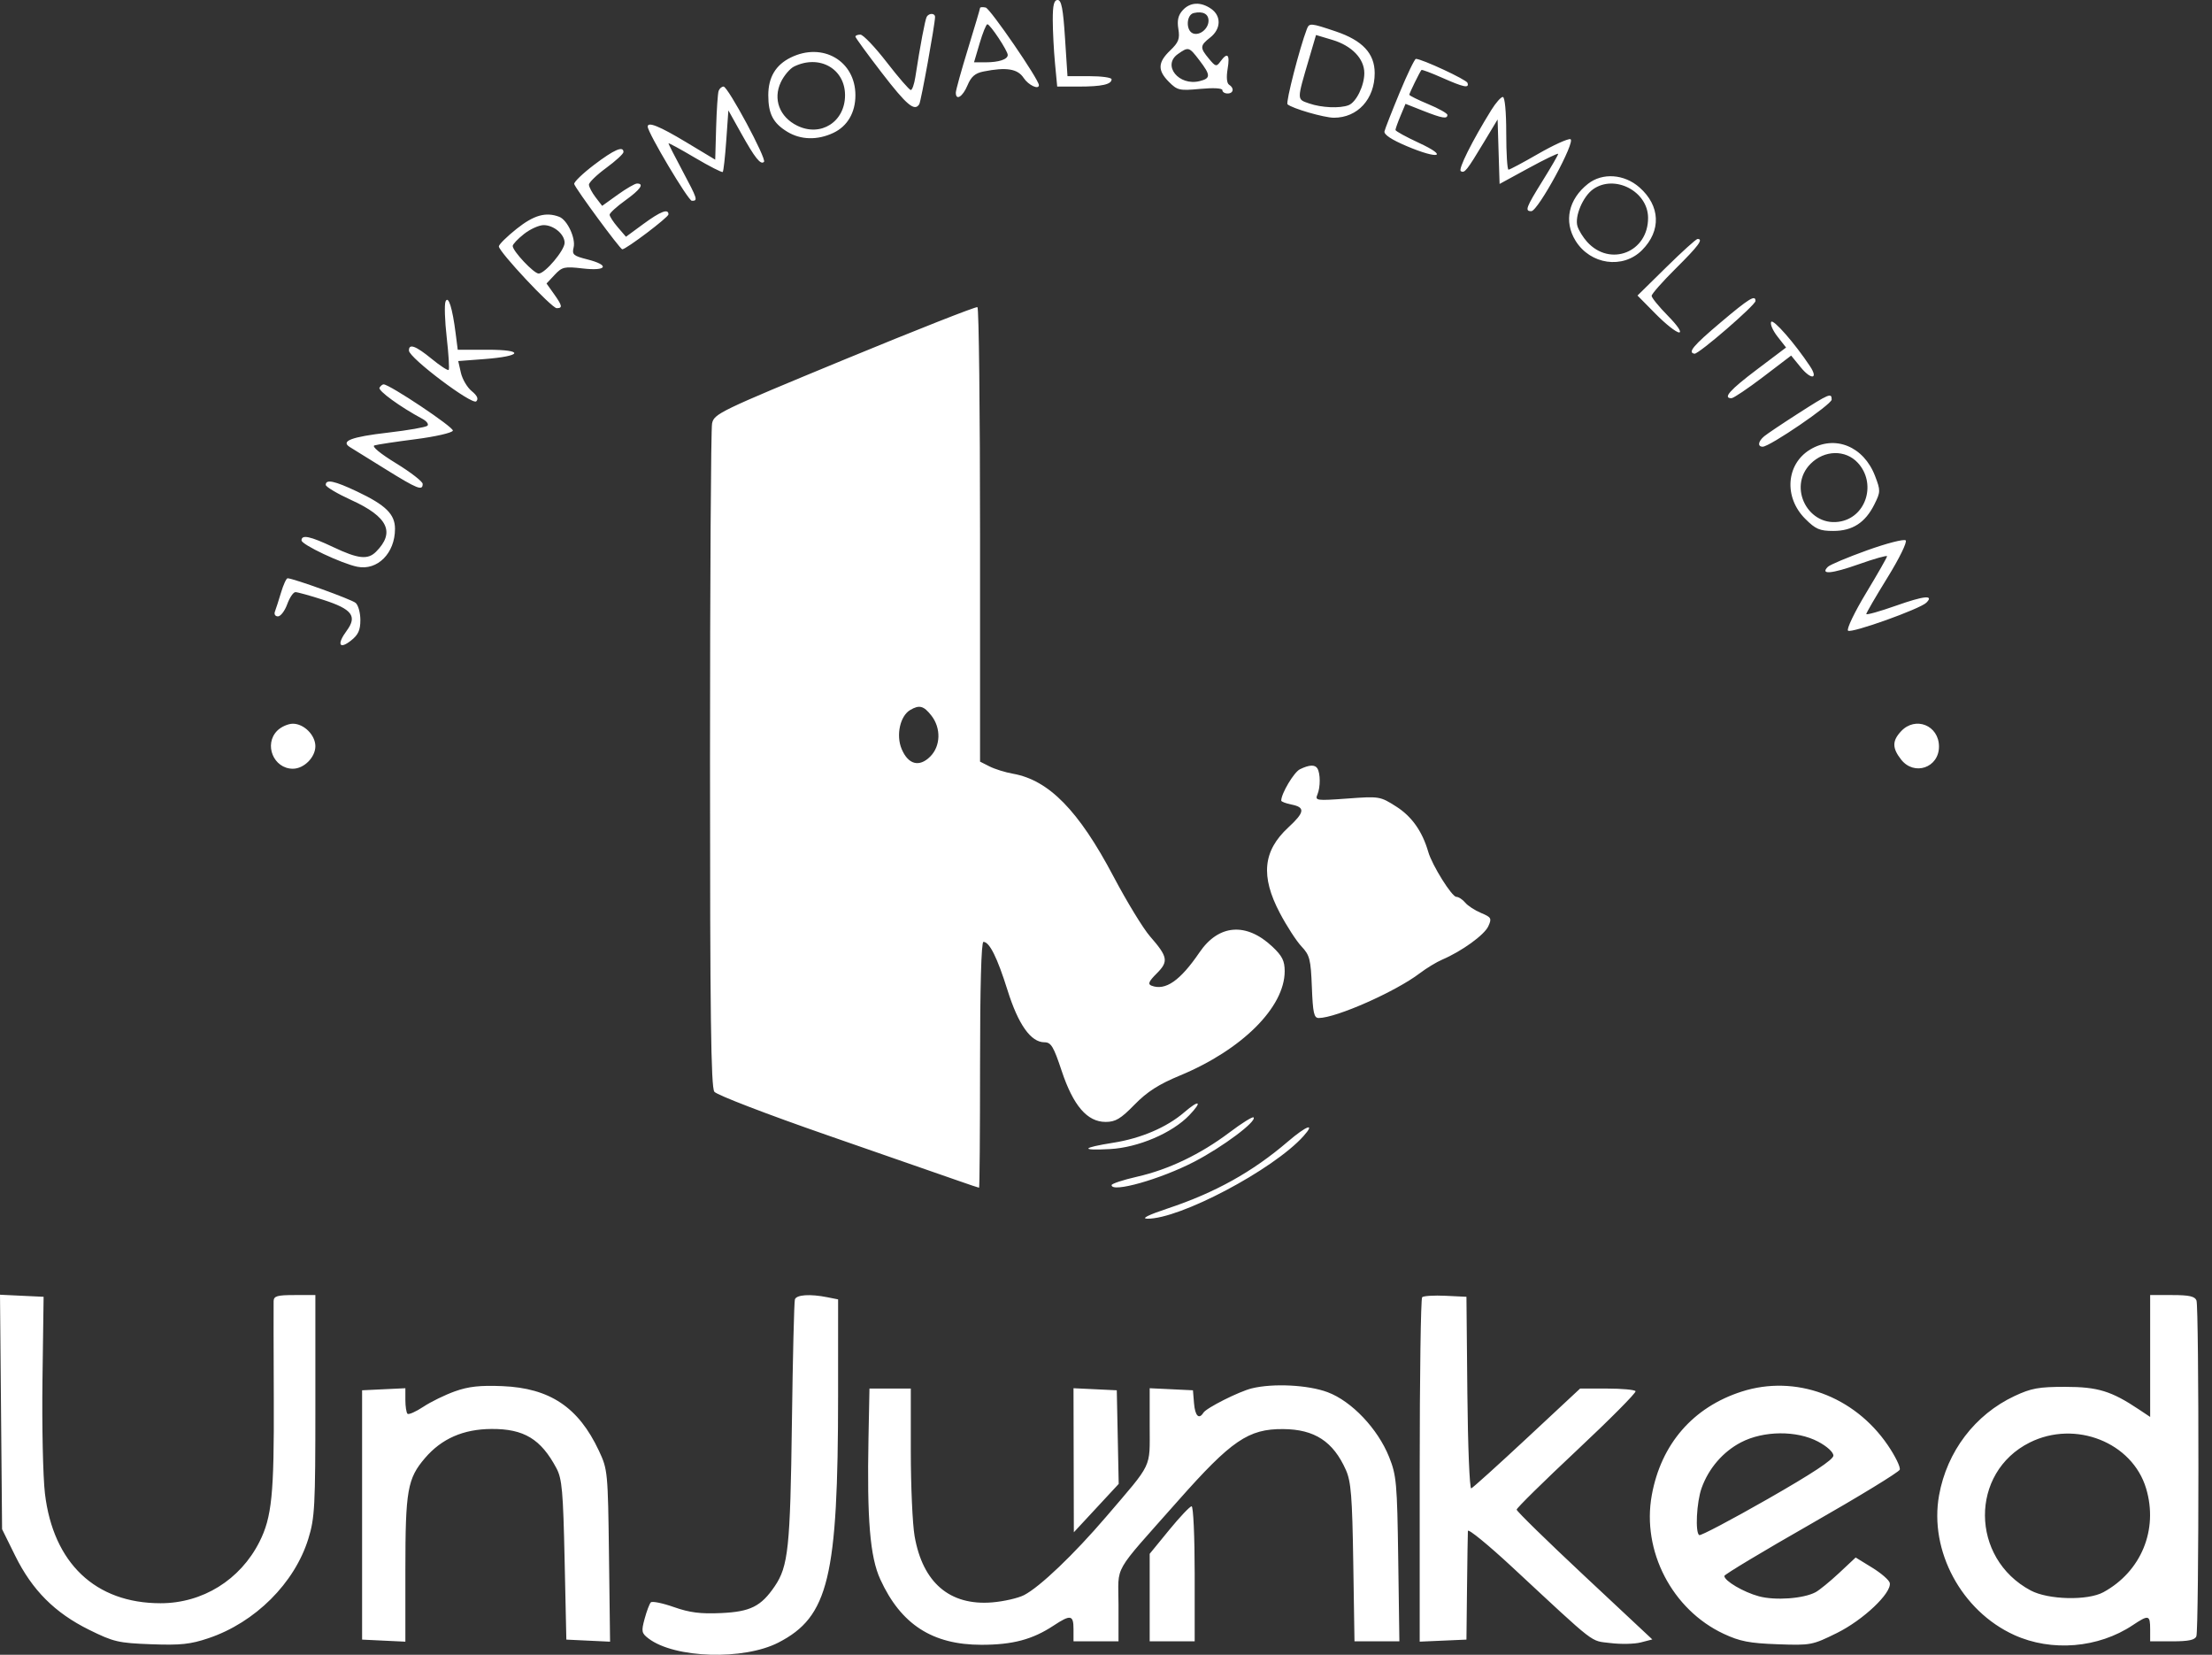 <svg xmlns="http://www.w3.org/2000/svg" width="119" height="89" viewBox="0 0 119 89" fill="none"><rect x="0" y="0" width="119" height="89" fill="#333333" stroke="none"/><path fill-rule="evenodd" clip-rule="evenodd" d="M56.636 1.071C56.637 1.66 56.691 2.708 56.756 3.399L56.875 4.656H58.044C59.276 4.656 59.801 4.539 59.801 4.264C59.801 4.172 59.267 4.097 58.614 4.097H57.428L57.295 2.049C57.193 0.469 57.102 0 56.899 0C56.702 0 56.635 0.271 56.636 1.071ZM63.623 0.554C63.383 0.82 63.318 1.101 63.393 1.558C63.479 2.09 63.407 2.279 62.952 2.715C62.282 3.357 62.266 3.786 62.891 4.41C63.339 4.859 63.457 4.885 64.567 4.781C65.285 4.714 65.761 4.741 65.761 4.849C65.761 4.948 65.886 5.028 66.04 5.028C66.363 5.028 66.412 4.735 66.12 4.555C65.998 4.479 65.968 4.151 66.043 3.706C66.175 2.927 66.038 2.784 65.659 3.302C65.441 3.601 65.396 3.591 65.04 3.162C64.543 2.565 64.55 2.455 65.109 2.015C65.688 1.56 65.712 0.862 65.16 0.476C64.599 0.083 64.023 0.112 63.623 0.554ZM52.724 0.428C52.724 0.473 52.431 1.464 52.073 2.63C51.715 3.795 51.421 4.854 51.421 4.982C51.42 5.437 51.792 5.205 52.049 4.59C52.245 4.119 52.458 3.936 52.913 3.845C54.137 3.601 54.746 3.698 55.069 4.19C55.324 4.579 55.89 4.846 55.89 4.578C55.89 4.276 53.266 0.453 53.026 0.405C52.86 0.372 52.724 0.382 52.724 0.428ZM64.224 0.7C63.817 0.79 63.783 1.644 64.18 1.796C64.539 1.934 65.016 1.544 65.016 1.115C65.016 0.747 64.716 0.591 64.224 0.7ZM49.858 0.898C49.77 1.04 49.502 2.458 49.243 4.144C49.184 4.528 49.074 4.842 48.998 4.842C48.922 4.842 48.341 4.172 47.707 3.352C47.073 2.533 46.434 1.862 46.287 1.862C46.14 1.862 46.019 1.91 46.019 1.968C46.019 2.026 46.66 2.906 47.444 3.923C48.781 5.659 49.202 6.012 49.454 5.605C49.55 5.449 50.303 1.29 50.303 0.913C50.303 0.703 49.985 0.692 49.858 0.898ZM52.702 2.328L52.4 3.352H53.013C53.734 3.352 54.214 3.194 54.214 2.956C54.214 2.732 53.267 1.303 53.118 1.304C53.055 1.304 52.868 1.765 52.702 2.328ZM70.304 1.567C69.917 2.575 69.161 5.515 69.265 5.609C69.514 5.833 71.236 6.332 71.763 6.332C73.037 6.332 73.955 5.328 73.955 3.934C73.955 2.878 73.303 2.177 71.868 1.692C70.503 1.232 70.435 1.226 70.304 1.567ZM70.432 3.13C69.757 5.426 69.757 5.329 70.43 5.564C71.091 5.794 72.08 5.838 72.55 5.658C72.96 5.5 73.397 4.61 73.397 3.931C73.397 3.157 72.723 2.457 71.679 2.146L70.799 1.883L70.432 3.13ZM63.37 2.905C62.506 3.51 63.417 4.644 64.541 4.362C65.138 4.213 65.136 4.044 64.528 3.247C63.968 2.513 63.941 2.505 63.37 2.905ZM42.536 3.096C41.727 3.495 41.332 4.16 41.332 5.122C41.332 6.123 41.592 6.622 42.353 7.086C43.078 7.529 43.982 7.55 44.836 7.145C45.591 6.787 46.019 6.054 46.019 5.122C46.019 3.275 44.254 2.249 42.536 3.096ZM75.297 4.982C74.883 5.981 74.516 6.917 74.482 7.063C74.442 7.237 74.856 7.512 75.692 7.865C77.405 8.59 77.953 8.432 76.33 7.682C75.638 7.362 75.073 7.051 75.073 6.99C75.073 6.929 75.194 6.588 75.343 6.232L75.613 5.585L76.56 5.959C77.594 6.366 77.866 6.412 77.866 6.18C77.866 6.097 77.405 5.837 76.842 5.604C76.278 5.37 75.818 5.141 75.818 5.095C75.818 5.013 76.376 3.875 76.47 3.764C76.496 3.734 76.998 3.922 77.587 4.183C78.759 4.701 79.049 4.759 78.948 4.457C78.89 4.282 76.49 3.166 76.172 3.166C76.105 3.166 75.711 3.983 75.297 4.982ZM42.724 3.575C42.498 3.684 42.176 4.064 42.007 4.42C41.575 5.331 41.937 6.292 42.887 6.759C44.156 7.383 45.461 6.553 45.461 5.122C45.461 3.695 44.084 2.918 42.724 3.575ZM38.66 4.889C38.614 5.017 38.554 5.902 38.526 6.855L38.477 8.588L36.91 7.646C35.481 6.787 34.845 6.529 34.845 6.81C34.845 7.135 37.025 10.796 37.22 10.799C37.557 10.803 37.529 10.715 36.708 9.174C36.298 8.406 35.962 7.746 35.962 7.709C35.962 7.672 36.602 8.02 37.384 8.483C38.167 8.945 38.84 9.29 38.882 9.248C38.923 9.207 39.008 8.445 39.071 7.555L39.185 5.937L39.87 7.164C40.616 8.502 40.922 8.884 41.101 8.705C41.255 8.552 39.162 4.656 38.926 4.656C38.826 4.656 38.706 4.761 38.66 4.889ZM80.231 5.913C79.194 7.587 78.433 9.109 78.588 9.204C78.79 9.33 78.906 9.185 79.838 7.636L80.567 6.425L80.62 8.159L80.674 9.893L82.25 9.034C83.117 8.562 83.826 8.221 83.826 8.277C83.826 8.333 83.449 8.984 82.988 9.725C82.092 11.165 82.018 11.363 82.382 11.357C82.745 11.352 84.804 7.556 84.483 7.485C84.339 7.453 83.558 7.809 82.748 8.276C81.938 8.743 81.22 9.126 81.154 9.126C81.087 9.126 81.032 8.246 81.032 7.17C81.032 6.007 80.958 5.215 80.848 5.215C80.747 5.215 80.47 5.529 80.231 5.913ZM31.958 8.867C31.344 9.333 30.864 9.797 30.891 9.898C30.96 10.147 33.362 13.409 33.476 13.409C33.684 13.409 35.962 11.687 35.962 11.53C35.962 11.204 35.54 11.366 34.611 12.047L33.675 12.734L33.236 12.223C32.994 11.942 32.796 11.638 32.796 11.548C32.796 11.458 33.174 11.113 33.635 10.782C34.453 10.194 34.678 9.871 34.27 9.871C34.159 9.871 33.691 10.141 33.232 10.471L32.395 11.072L32.041 10.611C31.847 10.357 31.685 10.052 31.683 9.933C31.681 9.814 32.098 9.409 32.61 9.033C33.122 8.657 33.541 8.272 33.541 8.179C33.541 7.827 33.042 8.044 31.958 8.867ZM85.43 9.887C84.38 10.713 84.118 11.91 84.76 12.948C85.556 14.236 87.306 14.485 88.334 13.457C89.38 12.411 89.325 11.068 88.196 10.076C87.376 9.357 86.206 9.277 85.43 9.887ZM85.71 10.174C85.161 10.559 84.703 11.636 84.863 12.166C84.931 12.389 85.165 12.768 85.384 13.01C86.625 14.379 88.68 13.561 88.662 11.704C88.649 10.287 86.867 9.364 85.71 10.174ZM27.792 12.308C27.267 12.726 26.837 13.151 26.837 13.252C26.837 13.54 29.68 16.575 29.949 16.575C30.279 16.575 30.252 16.442 29.795 15.8L29.402 15.248L29.84 14.781C30.243 14.352 30.366 14.324 31.351 14.439C32.664 14.591 32.824 14.26 31.588 13.949C30.849 13.763 30.764 13.689 30.858 13.315C30.983 12.818 30.521 11.829 30.088 11.662C29.368 11.386 28.721 11.568 27.792 12.308ZM28.187 12.587C27.854 12.849 27.582 13.139 27.582 13.23C27.582 13.505 28.72 14.713 28.979 14.713C29.32 14.713 30.375 13.463 30.375 13.059C30.375 12.598 29.789 12.105 29.243 12.108C28.995 12.109 28.52 12.324 28.187 12.587ZM89.638 14.376L88.093 15.895L89.073 16.887C89.611 17.433 90.177 17.879 90.331 17.879C90.495 17.879 90.248 17.512 89.732 16.988C89.249 16.498 88.854 16.014 88.854 15.912C88.854 15.81 89.441 15.145 90.158 14.434C91.381 13.22 91.656 12.847 91.322 12.853C91.245 12.855 90.487 13.54 89.638 14.376ZM23.97 16.213C23.901 16.373 23.929 17.248 24.033 18.158C24.136 19.067 24.183 19.85 24.137 19.896C24.09 19.942 23.68 19.675 23.225 19.302C22.363 18.596 21.991 18.46 22 18.857C22.009 19.249 25.405 21.807 25.622 21.585C25.753 21.452 25.674 21.278 25.374 21.033C25.133 20.836 24.872 20.392 24.794 20.047L24.652 19.419L26.049 19.313C28.11 19.157 28.237 18.81 26.234 18.81H24.625L24.512 17.925C24.339 16.559 24.12 15.867 23.97 16.213ZM92.566 17.342C91.084 18.594 90.778 18.96 91.159 19.024C91.374 19.06 94.441 16.409 94.441 16.187C94.441 15.837 94.096 16.05 92.566 17.342ZM45.43 19.337C38.693 22.119 38.412 22.254 38.307 22.78C38.246 23.08 38.197 31.22 38.197 40.867C38.197 54.61 38.248 58.475 38.43 58.718C38.56 58.891 41.268 59.932 44.529 61.063C47.756 62.182 50.896 63.274 51.507 63.489C52.118 63.704 52.642 63.88 52.671 63.88C52.7 63.88 52.724 60.905 52.724 57.268C52.724 53.089 52.791 50.657 52.906 50.657C53.231 50.657 53.65 51.497 54.202 53.257C54.781 55.105 55.457 56.058 56.189 56.058C56.544 56.058 56.679 56.282 57.115 57.594C57.738 59.468 58.49 60.341 59.48 60.341C60.011 60.341 60.29 60.175 61.035 59.412C61.714 58.717 62.331 58.321 63.479 57.845C66.814 56.462 69.113 54.173 69.113 52.234C69.113 51.679 68.98 51.413 68.453 50.917C67.049 49.593 65.561 49.708 64.531 51.221C63.493 52.746 62.696 53.3 61.949 53.013C61.737 52.931 61.798 52.785 62.228 52.356C62.876 51.708 62.832 51.465 61.865 50.357C61.498 49.936 60.615 48.488 59.902 47.138C58.03 43.593 56.427 41.956 54.493 41.613C54.084 41.541 53.518 41.365 53.236 41.222L52.724 40.963V28.78C52.724 22.079 52.661 16.562 52.584 16.519C52.507 16.477 49.288 17.745 45.43 19.337ZM95.285 17.312C95.217 17.421 95.37 17.776 95.624 18.1L96.086 18.691L94.519 19.873C93.062 20.972 92.666 21.417 93.149 21.417C93.257 21.417 94.024 20.901 94.853 20.271L96.359 19.124L96.876 19.757C97.435 20.442 97.838 20.397 97.376 19.701C96.557 18.466 95.393 17.137 95.285 17.312ZM20.417 20.85C20.32 21.007 21.531 21.888 22.719 22.524C22.957 22.651 23.08 22.82 22.992 22.899C22.905 22.977 21.953 23.143 20.877 23.268C18.897 23.497 18.301 23.724 18.828 24.049C18.982 24.144 19.846 24.68 20.749 25.24C22.461 26.303 22.74 26.414 22.739 26.027C22.739 25.899 22.094 25.4 21.306 24.917C20.454 24.396 19.983 24.006 20.143 23.956C20.291 23.909 21.285 23.759 22.353 23.622C23.424 23.485 24.325 23.278 24.363 23.162C24.422 22.984 20.96 20.672 20.636 20.672C20.576 20.672 20.477 20.752 20.417 20.85ZM96.727 22.245C95.883 22.786 95.067 23.334 94.911 23.463C94.582 23.736 94.539 24.025 94.829 24.025C95.209 24.025 98.539 21.751 98.539 21.491C98.539 21.112 98.413 21.164 96.727 22.245ZM97.38 24.179C96.084 24.964 95.957 26.745 97.116 27.903C97.673 28.461 97.894 28.556 98.627 28.556C99.661 28.556 100.349 28.11 100.841 27.121C101.171 26.457 101.172 26.382 100.874 25.602C100.264 24.005 98.712 23.373 97.38 24.179ZM97.407 24.942C96.135 26.214 97.314 28.421 99.062 28.037C100.438 27.735 100.936 25.96 99.944 24.89C99.281 24.175 98.151 24.198 97.407 24.942ZM17.525 26.078C17.525 26.183 18.146 26.552 18.906 26.898C20.873 27.795 21.271 28.632 20.228 29.676C19.787 30.117 19.27 30.061 17.927 29.425C16.682 28.836 16.221 28.739 16.221 29.065C16.221 29.292 18.389 30.316 19.223 30.482C20.309 30.7 21.25 29.753 21.25 28.443C21.25 27.655 20.751 27.165 19.206 26.434C17.991 25.859 17.525 25.761 17.525 26.078ZM100.448 29.597C99.398 29.974 98.448 30.373 98.336 30.485C97.903 30.918 98.526 30.867 99.99 30.349C100.831 30.051 101.519 29.857 101.519 29.917C101.519 29.978 101.011 30.867 100.39 31.895C99.77 32.922 99.333 33.833 99.419 33.919C99.581 34.081 103.293 32.754 103.633 32.414C104.06 31.987 103.516 32.041 102.003 32.575C101.122 32.886 100.401 33.088 100.401 33.025C100.401 32.962 100.915 32.078 101.543 31.062C102.18 30.032 102.612 29.147 102.521 29.063C102.431 28.98 101.498 29.22 100.448 29.597ZM15.12 31.866C14.994 32.286 14.846 32.748 14.791 32.891C14.735 33.037 14.806 33.151 14.953 33.151C15.097 33.151 15.321 32.857 15.451 32.499C15.581 32.14 15.78 31.847 15.894 31.847C16.008 31.847 16.68 32.033 17.388 32.261C18.947 32.763 19.231 33.139 18.648 33.927C18.113 34.652 18.245 34.953 18.88 34.454C19.273 34.144 19.387 33.896 19.387 33.346C19.387 32.956 19.272 32.541 19.13 32.424C18.9 32.233 15.77 31.102 15.471 31.102C15.404 31.102 15.246 31.446 15.12 31.866ZM48.967 38.186C48.425 38.502 48.195 39.54 48.504 40.278C48.856 41.122 49.453 41.281 50.044 40.69C50.608 40.126 50.634 39.158 50.103 38.483C49.69 37.958 49.46 37.898 48.967 38.186ZM14.918 39.296C14.18 40.034 14.716 41.345 15.756 41.345C16.353 41.345 16.966 40.732 16.966 40.134C16.966 39.537 16.353 38.924 15.756 38.924C15.499 38.924 15.122 39.092 14.918 39.296ZM102.271 39.332C101.789 39.848 101.791 40.236 102.277 40.854C102.981 41.749 104.312 41.29 104.312 40.153C104.312 39.012 103.044 38.502 102.271 39.332ZM69.934 41.373C69.613 41.528 68.927 42.679 68.927 43.06C68.927 43.116 69.178 43.211 69.486 43.273C70.228 43.421 70.19 43.689 69.309 44.502C67.943 45.763 67.808 47.123 68.852 49.105C69.22 49.805 69.744 50.613 70.016 50.902C70.461 51.374 70.516 51.591 70.575 53.09C70.629 54.487 70.689 54.754 70.947 54.752C71.891 54.746 75.085 53.331 76.376 52.348C76.735 52.075 77.279 51.744 77.587 51.612C78.64 51.162 79.855 50.284 80.067 49.819C80.262 49.392 80.231 49.335 79.678 49.103C79.347 48.965 78.962 48.714 78.821 48.544C78.681 48.375 78.468 48.236 78.348 48.236C78.106 48.236 77.044 46.537 76.836 45.815C76.517 44.713 75.948 43.909 75.11 43.377C74.248 42.829 74.207 42.822 72.481 42.949C70.806 43.071 70.735 43.061 70.877 42.723C71.04 42.336 71.037 41.596 70.872 41.328C70.74 41.115 70.435 41.13 69.934 41.373ZM63.712 59.822C62.775 60.629 61.392 61.223 59.9 61.459C58.175 61.733 58.093 61.89 59.72 61.801C61.235 61.719 63.063 60.938 63.98 59.981C64.706 59.224 64.529 59.118 63.712 59.822ZM66.147 60.903C64.581 62.082 62.872 62.902 61.174 63.287C60.419 63.459 59.801 63.663 59.801 63.74C59.801 64.168 62.425 63.426 64.248 62.482C65.778 61.689 67.635 60.3 67.437 60.097C67.386 60.045 66.805 60.407 66.147 60.903ZM69.286 61.397C67.377 63.032 65.38 64.143 62.812 64.998C61.776 65.343 61.383 65.539 61.716 65.546C63.449 65.58 68.5 62.913 70.121 61.108C70.792 60.36 70.296 60.532 69.286 61.397ZM0.056 75.94L0.112 82.245L0.821 83.681C1.736 85.53 2.95 86.745 4.795 87.657C6.115 88.309 6.369 88.368 8.133 88.434C9.719 88.492 10.243 88.437 11.223 88.106C13.726 87.263 15.85 85.146 16.587 82.762C16.935 81.635 16.966 81.044 16.966 75.593V69.653H15.849C14.913 69.653 14.729 69.706 14.72 69.979C14.714 70.158 14.718 72.526 14.729 75.24C14.75 80.366 14.625 81.607 13.955 82.931C12.922 84.973 10.899 86.228 8.639 86.228C5.134 86.229 2.86 84.07 2.417 80.322C2.311 79.422 2.252 76.674 2.285 74.216L2.346 69.746L1.173 69.691L0 69.635L0.056 75.94ZM42.764 69.886C42.722 70.014 42.649 73.01 42.602 76.544C42.514 83.242 42.408 84.243 41.676 85.319C40.94 86.4 40.366 86.686 38.789 86.757C37.689 86.808 37.101 86.733 36.249 86.433C35.64 86.219 35.083 86.106 35.011 86.183C34.939 86.259 34.789 86.657 34.678 87.067C34.494 87.745 34.514 87.84 34.894 88.128C36.293 89.191 40.008 89.305 41.877 88.343C44.577 86.954 45.084 84.852 45.087 75.031L45.088 69.886L44.506 69.77C43.581 69.585 42.848 69.634 42.764 69.886ZM76.508 69.769C76.436 69.842 76.376 74.04 76.376 79.098V88.294L77.633 88.239L78.891 88.184L78.922 85.39C78.94 83.854 78.96 82.482 78.969 82.341C78.977 82.2 80.052 83.077 81.358 84.29C85.971 88.574 85.526 88.23 86.641 88.37C87.198 88.439 87.931 88.424 88.272 88.335L88.891 88.175L85.241 84.761C83.234 82.883 81.591 81.278 81.591 81.193C81.591 81.109 83.05 79.673 84.833 78.002C86.617 76.331 88.036 74.9 87.989 74.823C87.94 74.745 87.249 74.682 86.453 74.682H85.005L82.157 77.336C80.591 78.795 79.237 80.017 79.149 80.051C79.061 80.084 78.967 77.779 78.94 74.929L78.891 69.746L77.765 69.692C77.147 69.662 76.581 69.697 76.508 69.769ZM115.673 72.931V76.208L115.067 75.804C113.585 74.815 112.855 74.591 111.11 74.59C109.683 74.589 109.277 74.662 108.377 75.084C106.25 76.081 104.742 78.064 104.317 80.421C103.779 83.406 105.522 86.646 108.359 87.936C110.368 88.85 112.889 88.641 114.738 87.406C115.592 86.837 115.673 86.855 115.673 87.625V88.277H116.863C117.74 88.277 118.082 88.205 118.159 88.003C118.301 87.634 118.307 70.312 118.165 69.944C118.081 69.722 117.77 69.653 116.863 69.653H115.673V72.931ZM24.474 74.831C23.943 75.02 23.177 75.394 22.772 75.663C22.367 75.931 21.984 76.099 21.922 76.037C21.859 75.974 21.808 75.64 21.808 75.294V74.664L20.644 74.719L19.48 74.775V81.479V88.184L20.644 88.24L21.808 88.295V84.443C21.808 80.158 21.919 79.524 22.863 78.421C23.759 77.375 24.925 76.864 26.439 76.855C28.187 76.845 29.097 77.394 29.934 78.965C30.236 79.53 30.295 80.191 30.375 83.9L30.468 88.184L31.644 88.24L32.82 88.296L32.762 83.677C32.704 79.15 32.694 79.038 32.219 78.025C31.121 75.686 29.581 74.656 27.023 74.551C25.827 74.502 25.204 74.57 24.474 74.831ZM67.344 74.671C66.655 74.84 64.898 75.724 64.739 75.982C64.501 76.365 64.292 76.154 64.235 75.473L64.178 74.775L63.014 74.719L61.85 74.664V76.696C61.85 79.012 62.039 78.616 59.511 81.573C57.776 83.601 55.944 85.35 55.095 85.789C54.773 85.955 53.997 86.132 53.37 86.183C51.093 86.366 49.639 85.122 49.203 82.619C49.091 81.976 48.999 79.926 48.999 78.065V74.682H47.887H46.775L46.723 77.32C46.637 81.726 46.804 83.737 47.359 84.947C48.469 87.369 50.162 88.463 52.799 88.463C54.478 88.463 55.544 88.18 56.678 87.432C57.598 86.824 57.752 86.852 57.752 87.625V88.277H58.963H60.173V86.328C60.173 84.091 59.777 84.786 63.375 80.718C66.248 77.472 67.162 76.847 69.03 76.861C70.721 76.873 71.722 77.526 72.406 79.061C72.683 79.684 72.747 80.483 72.802 84.04L72.868 88.277H74.076H75.283L75.221 83.854C75.163 79.755 75.127 79.352 74.73 78.361C74.122 76.843 72.716 75.361 71.424 74.878C70.375 74.485 68.49 74.389 67.344 74.671ZM93.697 74.845C91.078 75.686 89.36 77.667 88.861 80.42C88.317 83.416 89.958 86.576 92.729 87.872C93.602 88.28 94.115 88.379 95.626 88.434C97.421 88.498 97.494 88.484 98.827 87.826C100.238 87.128 101.77 85.678 101.665 85.139C101.636 84.987 101.211 84.617 100.721 84.316L99.83 83.768L98.94 84.601C98.45 85.058 97.881 85.523 97.675 85.634C97.025 85.982 95.504 86.092 94.625 85.855C93.796 85.632 92.765 85.025 92.765 84.76C92.765 84.683 94.867 83.421 97.436 81.955C100.006 80.489 102.149 79.18 102.201 79.046C102.252 78.913 101.961 78.316 101.554 77.72C99.746 75.075 96.582 73.917 93.697 74.845ZM57.761 78.537L57.77 82.411L58.977 81.11L60.183 79.81L60.132 77.292L60.08 74.775L58.916 74.719L57.752 74.664L57.761 78.537ZM93.661 77.575C92.691 78.08 91.919 78.976 91.541 80.036C91.271 80.793 91.189 82.431 91.415 82.564C91.492 82.61 93.147 81.737 95.093 80.626C97.507 79.247 98.632 78.504 98.632 78.288C98.632 78.103 98.289 77.79 97.811 77.537C96.658 76.927 94.874 76.943 93.661 77.575ZM109.197 77.582C105.959 79.196 105.988 83.807 109.247 85.542C110.194 86.046 112.313 86.096 113.158 85.634C115.191 84.525 116.12 82.271 115.456 80.056C114.713 77.573 111.647 76.361 109.197 77.582ZM62.895 82.292L61.85 83.57V85.923V88.277H63.06H64.271V84.645C64.271 82.648 64.197 81.014 64.106 81.014C64.015 81.014 63.47 81.589 62.895 82.292Z" fill="white"></path></svg>